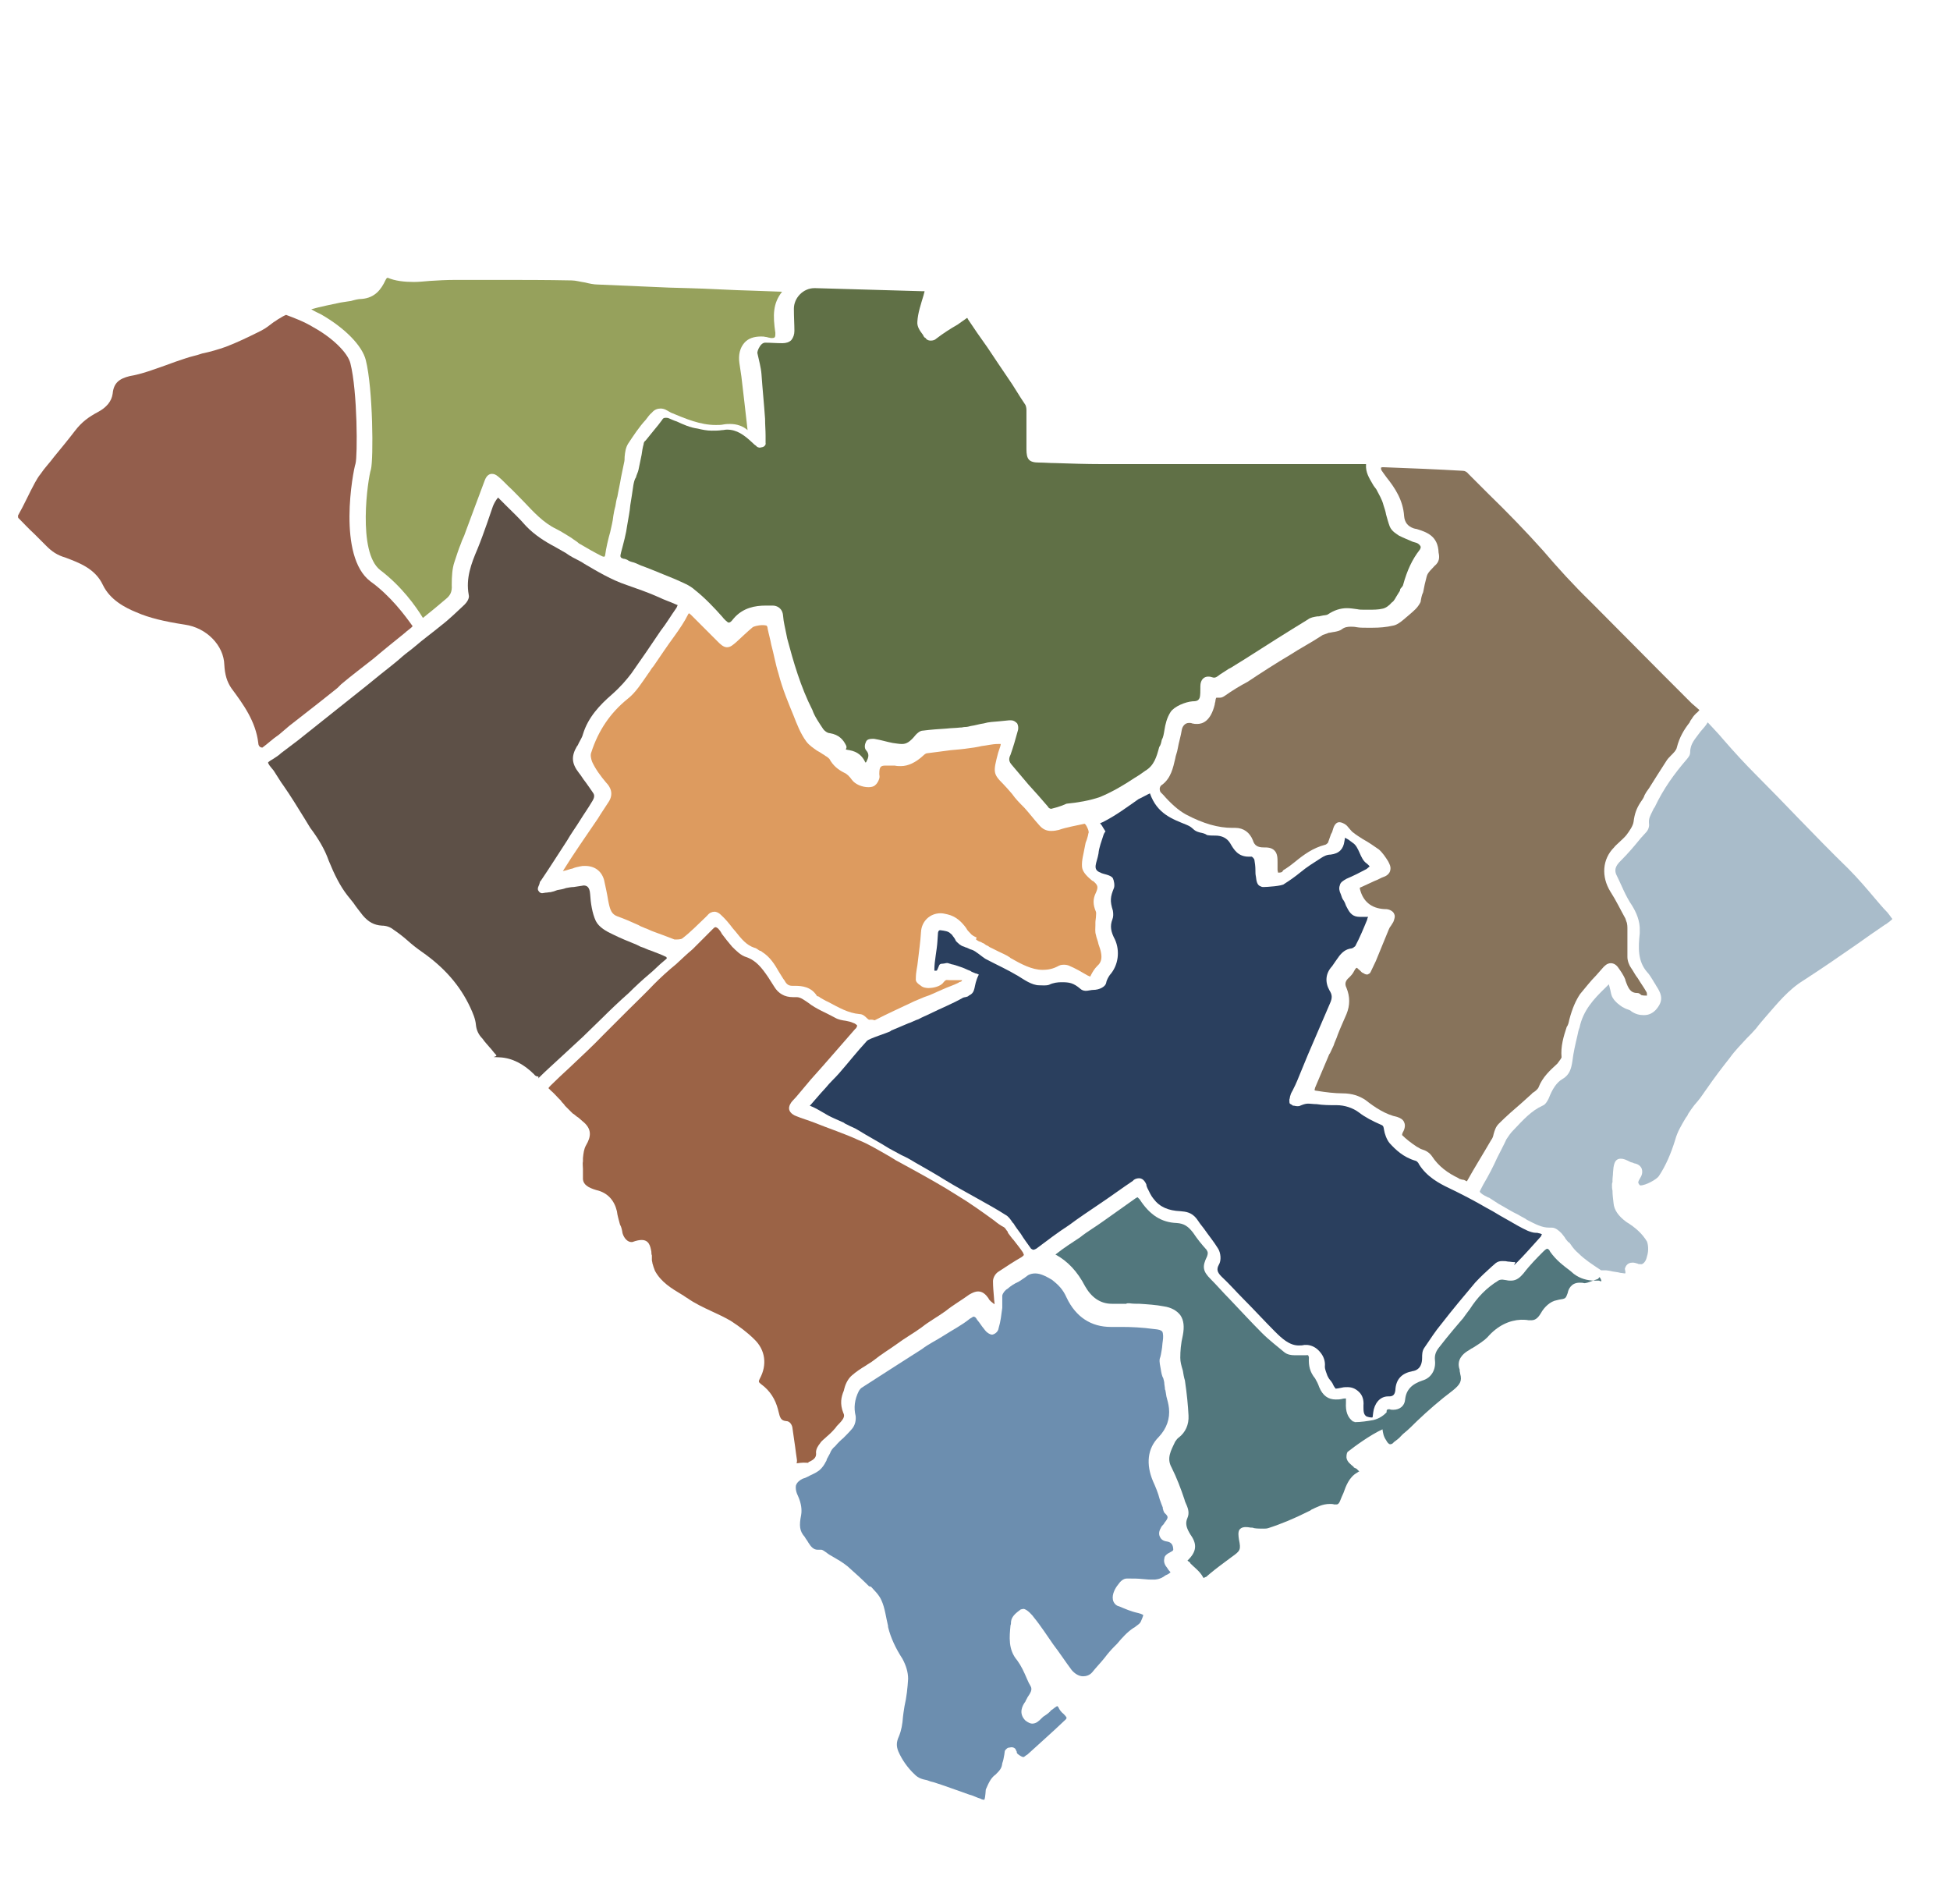 <svg xmlns="http://www.w3.org/2000/svg" viewBox="0 0 379 370"><path d="M72 113c-6.5-4.9-3.4-21.4-2.9-22.9.4-1.4.4-14-1-19.5-.5-2-3.4-4.9-7.2-7-1.8-1.1-3.7-1.8-5.3-2.4-.5.2-.8.4-1.3.7-.4.2-.7.5-1.1.7-.8.6-1.5 1.2-2.5 1.7-2.6 1.3-4.7 2.3-6.8 3.1-1.4.5-3.1 1-4.6 1.3-1.1.4-2.3.6-3.4 1-1.2.4-2.4.8-3.7 1.3-2.3.8-4.6 1.7-7 2.1-2 .5-3.1 1.3-3.3 3.4-.2 1.5-1.2 2.7-2.9 3.6s-3.1 1.9-4.4 3.6-2.7 3.4-4.1 5.1c-.8 1.1-1.8 2.1-2.6 3.3-.5.6-.8 1.2-1.1 1.7-1.1 2-2.1 4.3-3.3 6.4 0 .1 0 .5.1.5 1 1 1.9 2 3.1 3.1l2.3 2.3c1.1 1.1 2.1 1.8 3.8 2.3 2.6 1 5.7 2.1 7.2 5.3 1.4 2.9 4.3 4.4 6.5 5.3 2.5 1.1 5.5 1.8 9.4 2.4 4.3.6 7.6 4.1 7.7 7.8.1 1.9.5 3.3 1.4 4.6 2.3 3.1 4.7 6.4 5.2 10.6 0 .4.2.7.4.8 0 0 .2.1.4.1 1.1-.8 2-1.7 3.2-2.5.7-.6 1.3-1.1 2-1.7 1.8-1.4 3.7-2.9 5.5-4.3 1.3-1 2.5-2 3.9-3.1l.7-.7c2-1.7 4.3-3.4 6.3-5 2-1.7 4-3.3 6.1-5 .5-.5 1.1-.8 1.5-1.3-1.5-2.1-4.3-5.9-8.2-8.7z" fill="#935e4c"/><path d="M152 56.7l-5.5-.2c-4.4-.1-8.6-.4-12.8-.5l-3.6-.1c-4.6-.2-9.5-.4-13.9-.6-.8 0-1.7-.2-2.5-.4-.8-.1-1.8-.4-2.6-.4-4.9-.1-9.8-.1-14.5-.1h-7.9c-2 0-3.7.1-5.2.2-1.2.1-2.1.2-3.1.2-1.8 0-3.6-.2-5-.8h-.1c-.1 0-.2.1-.4.5-.8 1.7-2 3.4-4.6 3.6-.7 0-1.4.2-2.1.4-.2 0-.5.1-.7.1l-1.3.2c-1.9.4-3.9.8-5.7 1.3.6.4 1.3.7 1.9 1 4.7 2.7 8 6.1 8.7 8.9 1.4 5.6 1.5 19.2 1 21.2-.6 1.8-2.7 16.1 1.8 19.6 4.1 3.1 6.9 7 8.3 9.3 1.5-1.2 3.1-2.5 4.6-3.8.7-.6 1.1-1.3 1-2.6 0-1.7.1-3.2.5-4.4.4-1.2.8-2.5 1.3-3.7.2-.7.6-1.3.8-2 1.2-3.2 2.4-6.5 3.8-10.2.4-1.1 1-1.3 1.4-1.3s.7.1 1.2.5.8.7 1.2 1.1l.7.7c1.1 1 2 2 3.1 3.1 1.9 2 3.8 4.1 6.3 5.3 1 .5 1.9 1.1 2.9 1.7.5.4 1.1.7 1.5 1.1 1.7 1 3.1 1.8 4.5 2.5.2.1.4.1.5.1 0 0 0-.1.1-.2.2-1.5.6-3.2 1-4.6.2-1 .5-2 .6-3.1.1-.6.2-1.2.4-1.9.1-.6.2-1.3.4-1.9.2-1.2.5-2.4.7-3.7.2-1 .4-1.9.6-2.9.1-.4.1-.7.1-1.1.1-1 .2-1.8.7-2.6 1-1.5 2.1-3.2 3.4-4.6.4-.5.7-1 1.2-1.4.5-.6 1.1-.8 1.7-.8.4 0 .8.1 1.3.4l.7.4c2.9 1.2 5.7 2.4 8.7 2.4.5 0 1.1 0 1.5-.1.5-.1 1-.1 1.3-.1 1.3 0 2.5.4 3.4 1.2-.4-3.6-.8-7-1.2-10.4l-.4-2.7c-.2-1.5.1-2.9 1-3.9.7-.8 1.8-1.2 3.2-1.2.4 0 .6 0 1 .1.1 0 .2 0 .4.1.2 0 .4.1.6.1h.1c.2 0 .5 0 .6-.2.1-.1.1-.5.1-.8-.5-3.4-.5-5.7 1.3-8z" fill="#96a15c"/><path d="M104.4 209.2c-.1 0-.4-.1-.6-.4-2-2-4.3-3.2-6.7-3.3-2.4-.1-.2 0-.7-.5s-.8-1-1.2-1.4c-.5-.6-1-1.1-1.4-1.7-.8-.8-1.2-1.7-1.3-2.7-.1-1.2-.6-2.3-1.1-3.4-2-4.3-5.1-7.8-9.4-10.8-1-.7-1.9-1.4-2.9-2.3-.8-.7-1.7-1.4-2.6-2-.6-.5-1.4-.8-2.3-.8-1.5-.1-2.6-.7-3.7-2-.6-.8-1.2-1.5-1.8-2.4l-1.2-1.5c-1.4-1.8-2.5-4-3.6-6.7-.8-2.3-2.1-4.4-3.6-6.4-.4-.6-.7-1.2-1.1-1.8-1.3-2.1-2.7-4.4-4.1-6.4-.6-.8-1.1-1.7-1.7-2.6-.1-.2-.4-.6-.6-.8-.7-.8-.7-1.1-.7-1.1s.1-.2 1-.7c.6-.4 1.1-.7 1.5-1.1l3.3-2.5c3.9-3.1 7.8-6.2 11.8-9.4 1.8-1.4 3.8-3.1 5.6-4.5 1-.8 1.9-1.5 2.9-2.4.8-.7 1.7-1.3 2.5-2 1.5-1.3 3.3-2.6 5-4 1.7-1.3 3.3-2.9 4.6-4.1.4-.4 1-1.2.8-1.9-.6-3.2.5-6.1 1.7-8.9.7-1.7 1.3-3.4 1.9-5.1.4-1.1.7-2.1 1.1-3.2.2-.5.5-1.1 1-1.7l.2.2 1.3 1.3c1.3 1.3 2.6 2.5 3.9 4 1.7 1.8 3.8 3.1 5.7 4.1l2.1 1.2c.8.6 1.8 1.1 2.6 1.5.4.2.7.4 1 .6 2.4 1.4 5.2 3.1 8.2 4.1 2 .7 4.3 1.5 6.3 2.4 1 .5 2 .8 3.1 1.3.2.1.5.2.5.2 0 .1-.1.2-.2.5-1 1.4-2 3.1-3.1 4.5-1.8 2.7-3.8 5.6-5.7 8.3-1 1.3-2.1 2.6-3.8 4.1-2.3 2-4.6 4.4-5.6 7.7-.1.5-.5 1.1-.8 1.7-.1.2-.2.5-.4.7-1.1 1.9-1 3.3.4 5.1.5.6.8 1.2 1.3 1.8.5.7 1 1.4 1.4 2 .4.5.4 1-.2 1.9-.7 1.2-1.5 2.3-2.3 3.6s-1.7 2.5-2.5 3.9c-1.7 2.6-3.4 5.3-5.1 7.8l-.1.1c-.1.1-.1.4-.2.6 0 .1-.1.2-.2.5s-.1.6.1.8c.1.2.4.4.6.4h.1c.2 0 .5-.1.6-.1.4 0 .6-.1 1-.1.5-.1.8-.2 1.3-.4.6-.1 1.2-.2 1.7-.4.5-.1 1.1-.2 1.5-.2.5-.1.8-.1 1.3-.2.2 0 .5-.1.6-.1.6 0 1.2.2 1.3 1.7.1 1.7.4 3.7 1.1 5.2.6 1.2 2 2 3.3 2.6 1.4.7 3.1 1.4 4.6 2l.8.4c.7.2 1.4.6 2.1.8 1 .4 1.9.7 2.9 1.2 0 .1.1.1.1.2s-.1.2-.6.6c-1 .8-1.9 1.8-2.9 2.6-1.3 1.1-2.6 2.3-3.9 3.6-1.7 1.5-3.6 3.3-5.2 4.9-1.2 1.2-2.4 2.3-3.7 3.6-1.3 1.2-2.6 2.4-4 3.7-1.5 1.4-3.2 2.9-4.7 4.4.2-.4-.1-.4-.2-.4z" fill="#5d5047"/><path d="M204.3 157.2c-.1 0-.5-.1-.6-.4-1.2-1.4-2.5-2.9-3.8-4.3-1.1-1.3-2.1-2.5-3.3-3.9-.5-.6-.6-1.1-.2-1.9.5-1.4 1-3.1 1.4-4.6.2-.6.1-1.1-.1-1.5-.2-.2-.6-.6-1.2-.6h-.4c-.7.1-1.3.1-2 .2-1 .1-1.9.1-2.9.4-.8.1-1.7.4-2.5.5-.4.1-.7.2-1.2.2h-.1c-.4.1-.6.1-.8.1-.8.1-1.8.1-2.6.2-1.5.1-3.1.2-4.6.4-.6 0-1.1.5-1.4.8-1.2 1.5-1.9 1.8-2.7 1.8-.5 0-1.1-.1-1.8-.2-1.1-.2-2.3-.6-3.6-.8h-.4c-.2 0-1 0-1.2.6-.2.4-.4 1.2.1 1.7.5.6.5 1.2 0 2.1 0 .1-.1.2-.2.2-.6-1.3-1.5-2.1-3.1-2.4-1.4-.2-.2-.1-.7-1-.5-1-1.3-2-3.1-2.3-.5 0-1.1-.5-1.3-.8-.8-1.2-1.7-2.5-2.1-3.7-2.3-4.5-3.7-9.4-4.9-13.9l-.2-1c-.2-1.1-.5-2.1-.6-3.4-.1-1.5-1.2-2-2-2h-1.4c-2 0-4.4.4-6.2 2.5-.6.8-.8.8-1 .8s-1-.8-1.2-1.1c-1.5-1.7-3.4-3.7-5.3-5.2-1.1-1-2.3-1.4-3.8-2.1-2-.8-4.1-1.7-6.2-2.5-.7-.2-1.3-.6-2-.8-.4-.1-.8-.2-1.2-.5-.2-.1-.5-.2-.7-.2-.7-.2-.7-.4-.5-1.2.5-1.9 1-3.7 1.2-5.3.2-1.3.5-2.6.6-3.9.2-1.2.4-2.5.6-3.9.1-.5.2-1.1.5-1.5.1-.5.4-1 .5-1.5.2-1 .4-1.9.6-2.9.1-.7.2-1.4.4-2.1 0-.2.1-.5.4-.7.6-.7 1.1-1.4 1.7-2.1.5-.6 1-1.2 1.5-1.9.2-.4.5-.4.7-.4.1 0 .4 0 .6.1.5.2 1.1.5 1.5.6 1.3.6 2.6 1.2 4.1 1.4.8.2 1.8.4 2.7.4.7 0 1.4 0 2-.1.4 0 .6-.1 1-.1 1.9 0 3.3 1 5 2.6.1.1.4.4.6.5l.2.2c.1.1.4.2.5.2h.1l.5-.1c.4-.1.7-.5.6-.8v-1.4c0-1.1-.1-2.1-.1-3.3-.2-2.9-.5-5.8-.7-8.7-.1-1.3-.5-2.7-.8-4.1 0-.2.1-.7.5-1.3.4-.6.8-.7 1-.7 1.1 0 2.1.1 3.3.1h.1c.7 0 1.3-.2 1.7-.6.4-.5.6-1.1.6-1.8 0-1.2-.1-2.6-.1-4.3 0-2.1 1.8-4 4-4h.1l20.9.6h.4c0 .1-.1.4-.1.4l-.1.4c-.5 1.7-1.1 3.4-1.2 5.1-.1 1 .5 1.8 1.1 2.6.1.2.2.5.5.6.1.2.4.5 1 .5.4 0 .8-.1 1.1-.4 1.3-1 2.7-1.9 4.1-2.7l1.7-1.2c.1-.1.2-.1.2-.1s.1.1.1.2c1.2 1.8 2.5 3.7 3.8 5.5 1.3 2 2.7 4 4.1 6.1 1 1.4 2 3.2 3.3 5.1.1.2.2.6.2 1v7.6c0 2 .5 2.6 2.5 2.6 1 0 2 .1 3.1.1 2.9.1 6.1.2 9 .2h51.4v.1c-.1 1.5.6 2.6 1.3 3.8.2.4.5.7.7 1 .5 1 1.1 1.9 1.4 3.1.2.6.4 1.2.5 1.8.2.7.4 1.5.7 2.3.4 1 1.4 1.5 1.8 1.8 1 .5 1.8.8 2.7 1.2l.7.2c.5.2.7.5.8.7.1.2-.1.6-.2.7-1.4 1.8-2.4 3.9-3.2 6.8 0 .1-.2.4-.4.6-.1.1-.2.2-.2.5-.1.2-.4.6-.5.8-.4.6-.6 1.2-1.1 1.5-.5.6-1.2 1.1-1.8 1.2-.8.2-1.8.2-2.7.2h-.8c-.5 0-1 0-1.4-.1-.7-.1-1.4-.2-2-.2-1.3 0-2.5.4-3.7 1.2-.1.1-.6.2-.8.2-.2 0-.4.1-.6.1-.2.1-.5.1-.7.1-.6.1-1.3.2-1.8.6-4.1 2.5-8.2 5.1-12.1 7.6l-2.9 1.8-.4.2c-.6.4-1.1.7-1.7 1.1-.5.4-.8.6-1.1.6-.1 0-.2 0-.5-.1s-.5-.1-.7-.1c-.7 0-1.5.5-1.5 1.9v.4c0 .6 0 1.2-.1 1.7-.2.6-.5.8-1.4.8-1.4.1-3.6 1-4.3 2.1s-1 2.3-1.2 3.6c-.1.6-.2 1.3-.5 1.8-.1.5-.2 1-.5 1.4-.5 1.9-1 3.6-2.7 4.6-.7.5-1.4 1-2.1 1.4-2.1 1.4-4.3 2.7-6.7 3.7-2 .7-4.4 1.1-6.5 1.3-1.6.7-2.3.8-3 1z" fill="#607046"/><path d="M169 198.2c-.1 0-.2 0-.6-.4-.2-.2-.7-.7-1.3-.7-2.3-.2-4.1-1.3-6.2-2.4-.5-.2-1.1-.6-1.5-.8l-.1-.1c-.1-.1-.4-.2-.5-.2-1.1-1.8-2.9-2-4.3-2h-.5c-.6 0-1.1-.2-1.5-1-.4-.5-.7-1.1-1.1-1.7-.8-1.4-1.7-2.9-3.3-3.9-.1-.1-.2-.2-.4-.2-.4-.2-.6-.5-1.1-.6-1.5-.5-2.5-1.7-3.6-3.1-.2-.2-.4-.5-.6-.7-.6-.8-1.4-1.8-2.3-2.6-.5-.5-1-.6-1.2-.6-.5 0-1 .2-1.4.7l-.5.5c-1.4 1.3-2.7 2.7-4.4 4-.1.1-.6.2-1.1.2h-.4c-1.3-.5-2.6-1-4-1.5-.6-.2-1.1-.5-1.7-.7-.5-.2-1-.4-1.3-.6-1.3-.6-2.7-1.2-4.1-1.7-1.1-.4-1.4-1.2-1.7-2.6l-.1-.5c-.2-1.3-.5-2.6-.8-4-.5-1.7-1.8-2.7-3.7-2.7-.4 0-.6 0-1 .1-.5.1-1 .2-1.4.4-.6.1-1.2.4-1.9.5 2.1-3.4 4.5-6.8 6.8-10.2.6-1 1.3-2 2-3.1 1.2-1.7.4-3.1-.4-3.9-1-1.2-2-2.5-2.7-4-.2-.5-.4-1.3-.2-1.8 1.4-4.4 3.8-7.8 7-10.4 1.7-1.3 2.9-3.3 4.1-5 .4-.5.6-1 1-1.4 1.3-1.9 2.7-4 4.1-5.9 1-1.4 1.9-2.7 2.7-4.3l.1-.1s.1 0 .5.4l5.1 5.1c.5.5 1.1 1.1 1.8 1.1s1.2-.5 1.8-1c1.1-1 2-1.9 3.2-2.9.1-.1 1-.4 1.9-.4.5 0 .8.1.8.1s.2.2.2.6c.2 1 .5 2 .7 3.1.5 1.8.8 3.7 1.4 5.6.8 3.1 2 5.9 2.9 8.1.7 1.8 1.4 3.6 2.5 5.1.6.8 1.4 1.3 2.1 1.8.4.2.7.4 1 .6.1.1.4.2.6.4.4.2.7.5.8.6.7 1.3 1.7 2.1 2.9 2.7.5.2 1 .7 1.5 1.4.6.8 1.9 1.4 3.2 1.4.5 0 1-.1 1.3-.4.5-.4.7-1 .8-1.3.1-.4 0-.6 0-.8v-.2c0-1.4.4-1.5 1.3-1.5h1.7c.4.1.8.1 1.2.1 1.4 0 2.9-.7 4.4-2.1.2-.2.5-.4.7-.4 1.5-.2 3.2-.4 4.6-.6 1.2-.1 2.4-.2 3.7-.4.7-.1 1.5-.2 2.3-.4 1-.1 2-.4 3.2-.4h.5c0 .1 0 .2-.1.5l-.4 1.2c-1 3.8-1 4.1 1 6.1.5.5 1 1.1 1.7 1.9.7 1 1.5 1.8 2.4 2.7 1 1.1 1.9 2.3 2.9 3.4.6.7 1.3 1.1 2.3 1.1.6 0 1.1-.1 1.5-.2 1.4-.5 3.2-.8 5-1.2 0 0 .2.1.4.5s.4.8.4 1.2c-.1.2-.1.5-.2.8-.1.4-.2.7-.4 1.2-.1.4-.1.6-.2 1-.2 1.2-.6 2.4-.5 3.7.1 1.1 1.2 2 2 2.7h.1c1 .8 1.1 1.2.6 2.3-.6 1.2-.6 2.3 0 3.7.1.2 0 .6 0 1.1 0 .2-.1.6-.1 1v.5c0 .6-.1 1.3.1 1.9.1.6.4 1.2.5 1.8.2.6.4 1.1.5 1.7.2 1.1 0 1.9-.7 2.5-.6.6-1 1.3-1.2 1.7l-.2.4s-.1 0-.5-.2c-1.2-.7-2.4-1.4-3.6-1.9-.2-.1-.6-.2-1-.2-.2 0-.6 0-1 .2-1.1.6-2 .8-3.2.8-2 0-4.1-1.1-6.2-2.3l-.1-.1c-.7-.5-1.5-.8-2.3-1.2l-1.2-.6c-.2-.1-.5-.2-.7-.4-.2-.1-.5-.2-.7-.4s-.5-.2-.7-.4c-.4-.1-.6-.2-1-.5l.1-.4c-.5-.2-1-.5-1.2-.8-.4-.4-.6-.6-.8-1-.8-1.1-1.9-2.3-3.7-2.7-.5-.1-.8-.2-1.3-.2-2 0-3.7 1.5-3.8 3.7-.1 1.8-.4 3.8-.6 5.6-.1 1.2-.4 2-.4 3.4-.1.6.4 1 1 1.4.4.4 1.4.5 2 .4 1-.1 2-.5 2.4-1.1.5-.6.6-.4 1.2-.4h2.4c0 .1-.1.1-.1.2-.1.1-.2.1-.5.2l-.1.1c-1 .5-2 .8-3.1 1.3-1.2.5-2.3 1.1-3.6 1.5l-1.9.8c-2.5 1.2-5.2 2.4-7.7 3.7-.6-.2-.9-.1-1-.1z" fill="#dd9b5f"/><path d="M154.8 284.4c.1-.1.1-.4.1-.6l-.2-1.4c-.2-1.7-.5-3.4-.7-5-.1-.5-.5-1.2-1.2-1.2-1-.1-1.2-.6-1.5-1.9l-.1-.4c-.5-1.9-1.5-3.6-3.3-4.9-.5-.4-.5-.5-.2-1.1 1.4-2.6 1.1-5.5-1.1-7.6-1.3-1.3-2.9-2.5-4.6-3.6-1.2-.7-2.5-1.3-3.8-1.9-1.5-.7-3.2-1.5-4.6-2.5-.4-.2-.7-.5-1.1-.7-2-1.2-4-2.4-5.2-4.6-.2-.5-.4-1.1-.5-1.5 0-.2-.1-.4-.1-.6V244c-.1-.2-.1-.5-.1-.7-.2-1.2-.5-2.3-1.9-2.3-.4 0-1 .1-1.8.4h-.2c-.7 0-1.4-.7-1.7-1.7-.1-.6-.2-1.2-.5-1.7-.2-.8-.5-1.7-.6-2.6-.5-2.1-1.8-3.6-4-4.1-1.7-.5-2.5-1.1-2.6-2.1v-2c0-.5-.1-1.1 0-1.5v-.6c.1-1 .2-1.8.6-2.5 1-1.7 1.2-3.2-.7-4.7-.2-.2-.6-.5-.8-.7-.4-.2-.7-.6-1.1-.8l-1.5-1.5c-.2-.4-.6-.6-.8-1l-.4-.4c-.5-.5-1-1.1-1.5-1.5l-.5-.5s0-.1.4-.5c1.2-1.2 2.4-2.3 3.8-3.6 2.1-2 4.4-4.1 6.4-6.2l4.9-4.9c1.7-1.7 3.4-3.3 5-5 1.3-1.3 2.7-2.6 4.3-3.9 1.1-1 2-1.9 3.2-2.9l4.1-4.1c.2-.2.4-.2.4-.2s.1 0 .4.2c.4.4.6.7.8 1.1.6.8 1.3 1.7 2 2.5.8.8 1.7 1.7 2.7 2 1.5.5 2.6 1.5 3.8 3.2.6.8 1.1 1.7 1.7 2.6.8 1.3 2 2 3.6 2h.7c.8 0 1.4.5 2.3 1.1 1.5 1.2 3.6 2 5.2 2.9.7.4 1.4.5 2.1.6.5.1 1 .2 1.4.4.4.1.7.4.8.5 0 .1-.1.5-.4.7-2.9 3.3-5.8 6.7-8.6 9.8l-2.1 2.5c-.5.6-1 1.2-1.5 1.7-.2.2-.8 1-.6 1.7s1 1.1 1.3 1.2c1.2.5 2.3.8 3.6 1.3 2.7 1.1 5.8 2.1 8.6 3.4 1.8.7 3.6 1.8 5.2 2.7.7.4 1.4.8 2 1.2l3.3 1.8c2.7 1.5 5.8 3.2 8.6 5 2.5 1.5 5 3.3 7.2 4.9.6.5 1.3 1 1.9 1.3.2.1.4.4.6.7.1.1.2.2.2.4.4.5.7 1 1.1 1.4.6.8 1.2 1.5 1.8 2.4.2.4.2.5.2.5s0 .1-.4.4c-1.4.8-3.1 1.9-4.6 2.9-.6.4-1 1.2-1 1.8 0 1.1.1 2.1.2 3.3 0 .4.1.7.1 1.2-.5-.4-1-.7-1.2-1.2-.5-.7-1.1-1.3-2-1.3-.5 0-1 .2-1.7.6-1.5 1.1-3.1 2-4.6 3.2-1.5 1.1-3.2 2-4.7 3.2-1.5 1.1-3.3 2.1-4.9 3.3-1.4 1-2.9 1.9-4.4 3.1-.5.4-1.1.7-1.5 1-1 .6-1.9 1.2-2.7 1.9-.6.5-1.2 1.4-1.5 2.6l-.1.4c-.5 1.2-.8 2.5-.1 4.3.4.7 0 1.3-1.1 2.4-.1.1-.2.2-.4.5-.5.6-1.1 1.2-1.7 1.7-.5.5-1 .8-1.3 1.3-.4.5-.8 1.1-.8 1.8.1.8-.2 1.3-1.3 1.8-.1 0-.2.1-.2.2h-.1c-1.3-.1-1.8.1-2.2.1z" fill="#9b6346"/><path d="M266.7 275.5c-.5 0-.8-.1-1.1-.2-.6-.4-.6-1-.6-2.1.1-1.1-.2-2-.8-2.6-.6-.6-1.3-1-2.3-1-.4 0-.7 0-1.1.1-.5.1-1 .2-1.2.2-.1-.1-.4-.5-.6-1-.1-.2-.4-.6-.5-.7-.2-.2-.4-.6-.5-.8-.2-.6-.5-1.2-.5-1.8.1-1-.2-2-1-2.9-.6-.7-1.4-1.2-2.4-1.3h-.6c-.4.1-.7.1-1.1.1-1.8 0-3.3-1.4-4.6-2.7-2-2-4.1-4.3-6.1-6.3-1.4-1.4-2.7-2.9-4.3-4.4-.8-.8-1-1.4-.5-2.3.5-.8.4-2.3-.2-3.2-.8-1.3-1.8-2.5-2.7-3.8-.5-.6-1-1.3-1.4-1.9-1-1.3-2.1-1.4-3.2-1.5-2.3-.1-4-.8-5.2-2.4-.5-.6-.8-1.3-1.2-2.1-.1-.2-.2-.5-.2-.7-.1-.2-.5-1.2-1.4-1.2-.5 0-1 .2-1.2.5-2.1 1.4-4.4 3.1-6.5 4.5-1.9 1.3-3.9 2.6-5.9 4.1-2.3 1.5-4 2.8-6.4 4.6-.4.2-.5.2-.6.2 0 0-.1 0-.4-.2-.7-1-1.4-1.9-2-2.9-.5-.7-1-1.3-1.4-2l-.2-.2c-.4-.6-.8-1.2-1.4-1.5-3.1-2-7.7-4.3-11.8-6.8-1.9-1.2-3.9-2.3-5.8-3.4-.8-.5-1.7-1-2.6-1.4l-2.4-1.3c-1.9-1.2-4-2.3-6.1-3.6-.6-.4-1.3-.6-2-1-.2-.1-.5-.2-.7-.4l-1.8-.8c-1.9-.8-2.8-1.7-4.8-2.5 0 0 0-.1.1-.1.6-.7 1.3-1.5 2-2.3.4-.4.6-.7 1-1.1.8-1 1.7-1.8 2.5-2.7 2.1-2.4 3.3-4 5.5-6.4.5-.5 3.9-1.5 4.6-1.9l.1-.1 3.3-1.4c.7-.2 1.3-.6 2-.8.7-.4 1.5-.7 2.3-1.1 2-1 4.3-1.9 6.4-3.1.2-.1.9-.1 1.1-.4 1.5-.7.8-1.8 1.9-4 .1-.2-.3-.2-.3-.2-.1-.2-.2 0-.5-.2-.2-.1-.6-.2-.8-.4-.6-.2-1.3-.6-2-.8-.6-.2-1.1-.4-1.7-.5-.2-.1-.4-.1-.6-.2-.4-.1-.7.1-1.1.1-.8 0-.6.4-1.1 1.3 0 .1-.2 0-.4.1-.1-.1-.1-.2-.1-.2 0-1.8.5-3.8.6-5.6l.1-1.5c0-.2.1-.6.4-.6h.1c.8.1 1.5.2 1.9.6.6.5.2.2.7.8.4.5.2.6.7 1 .5.5.9.7 1.3.8l.2.1c.5.1.8.4 1.3.5.7.2 2 1.4 2.7 1.8 2.1 1.1 4.3 2.1 6.3 3.3 1 .6 2.6 1.8 4.1 1.8.6 0 1.3.1 1.9-.1.8-.4 1.7-.5 2.4-.5 1.5 0 2.3.1 3.7 1.3.8.7 1.8.2 2.4.2 1.4 0 2.5-.7 2.6-1.4.1-.6.5-1.2.7-1.5 1.7-1.9 2-4.7 1-6.9-.8-1.5-1-2.6-.5-3.9.2-.5.2-1.1.1-1.7-.6-1.9-.5-2.7.2-4.4.2-.5 0-1.5-.2-1.9-.4-.7-2-.8-2.4-1.1-1.7-.6-.7-1.9-.4-3.7.1-1.2.6-2.4 1-3.7.4-1 .6-.1-.2-1.5 0-.1-.5-.7-.5-.7.1 0 .2-.1.5-.2 2.6-1.3 4.7-2.9 7-4.5.1 0 2.1-1.1 2.2-1.1 1.4 4 4.4 5 7.1 6.1 1.5.6 1.1 1.1 2.6 1.5.5.1 1 .2 1.4.5.5.1 1 .1 1.4.1h.2c1.3 0 2.3.5 2.9 1.5.7 1.2 1.5 2.6 3.6 2.6h.6c.2.1.5.5.5.6.1.6.2 1.3.2 2 0 .5 0 .8.1 1.3.1.8.2 1.7 1 1.9.1.1.4.1.5.1.6 0 3.7-.2 4-.6 1.1-.7 2.1-1.4 3.2-2.3 1.2-1 2.5-1.8 3.9-2.7.6-.4 1.2-.7 1.9-.7 1.7-.2 2.5-1.1 2.7-2.6.1-.4.1-.6.1-.7.1.1.4.2.7.4l.8.6c1.3.8 1.4 3.1 2.7 4 .5.4.6.6.6.6s-.1.1-.6.5c-1.3.7-2.5 1.3-3.9 1.9-.7.4-1.2.7-1.3 1.3-.2.5-.1 1.1.2 1.7.2.5.2.8.6 1.3.4.7.2.6.6 1.3.6 1.2 1.2 1.8 2.5 1.8h1.6s0 .1-.1.2l-.1.4c-.7 1.7-1.4 3.4-2.3 5.1-.1.1-.5.4-.7.4h.5c-1.3 0-2.1.5-2.9 1.5-.5.7-1 1.4-1.4 2-1.3 1.4-1.4 3.1-.5 4.7.5.8.6 1.4.1 2.5-1.4 3.3-2.9 6.7-4.3 10l-2.1 5.1c-.2.5-.5 1.1-.7 1.5-.2.5-.5.8-.6 1.3-.1.2-.1.6-.2.8v.2c0 .2 0 .5.1.6s.4.2.6.4h.2s.4.1.6.1c.2 0 .5 0 .6-.1.5-.2 1-.4 1.5-.4s1.1.1 1.7.1c1.3.2 2.5.2 3.8.2h.1c1.5 0 3.1.5 4.3 1.4 1.3 1 2.7 1.7 4.3 2.4.5.2.5.4.6 1 .1.7.5 1.9 1.1 2.6 1.1 1.2 2.6 2.7 5 3.4.1 0 .5.2.7.7 1.5 2.4 3.9 3.7 5.8 4.6 2.5 1.2 5 2.5 7.4 3.9l1.1.6c1 .6 2 1.2 3.1 1.8 1.2.7 2.4 1.4 3.7 2 .5.2 1.1.4 1.5.4.2 0 .5 0 .7.1.2 0 .4.1.6.2-.1.1-.1.2-.2.4-1.8 2-3.3 3.7-4.6 5-1.3 1.3-.1 0-.5 0h-.2c-.4 0-.7-.1-1.1-.1-.4-.1-.6-.1-1-.1h-.2c-.4 0-.8.1-1.2.4-.2.2-.6.5-.8.7-1.1 1-2.1 1.9-3.2 3.1-2.1 2.5-4.3 5.1-6.7 8.2-1 1.2-1.9 2.6-3.2 4.5-.4.6-.4 1.3-.4 1.9 0 2-1.1 2.5-1.9 2.6-2 .4-3.2 1.5-3.3 3.7-.1.8-.4 1.2-1.2 1.2h-.2c-1.7 0-2.7 1.5-2.9 3.1 0 .2-.1.6-.1.8 0 .2-.1.2-.1.2z" fill="#2a3f5e"/><path d="M284.4 229.3c-.2 0-.5-.1-.8-.2l-.1-.1c-2.1-1-3.9-2.3-5.2-4.3-.5-.7-1.2-1.1-1.9-1.3-.4-.1-.7-.4-1-.5-1.2-.8-2.1-1.5-2.9-2.3 0-.1.1-.5.2-.6.1-.2.6-1.1.2-1.9-.2-.5-.7-.8-1.3-1-2.3-.5-4.3-1.8-6.2-3.3-1.2-.8-2.6-1.3-4.5-1.3-1.4 0-3.2-.2-5-.5-.2 0-.4-.1-.4-.1s0-.2.1-.5c.8-1.9 1.7-4 2.5-5.9.1-.2.2-.6.4-.8.2-.5.5-1 .7-1.5.2-.7.6-1.4.8-2.1.5-1.3 1.1-2.6 1.7-4 .7-1.7.7-3.4 0-5.1-.4-.8-.2-1.4.5-2 .4-.4.7-.7 1-1.3.2-.4.4-.6.5-.6s.2.2.6.5l.4.4.4.2c.1.1.4.2.5.2h.2c.2-.1.5-.2.6-.5l1-2.1c.8-2 1.7-4.1 2.5-6.1.1-.2.2-.5.4-.7.1-.2.4-.6.5-.8.2-.5.4-1.1.2-1.5-.2-.7-1.2-1-1.5-1-2.6 0-4.4-1.2-5.1-3.6-.2-.6-.1-.6.2-.7.8-.4 1.8-.8 2.6-1.2.6-.2 1.2-.6 1.8-.8.6-.2 1.1-.7 1.2-1.2.1-.4.1-.8-.2-1.4l-.2-.4c-.5-.8-1.1-1.7-1.8-2.3-1-.7-2-1.4-3.1-2-.6-.4-1.3-.8-1.9-1.3-.2-.1-.4-.4-.6-.6-.2-.2-.4-.5-.6-.7s-.7-.6-1.4-.7h-.1c-.6 0-1 .6-1.2 1.3-.1.4-.2.7-.4 1-.2.6-.4 1.1-.6 1.7-.1.1-.4.4-.6.4-2.3.6-4.1 1.9-5.8 3.3-.6.5-1.3 1-1.9 1.4-.2.1-.4.2-.5.4s-.2.2-.2.2c-.2.1-.5.1-.7.1 0-.1-.1-.4-.1-.5v-1.5c0-.8 0-1.7-.6-2.3s-1.4-.6-2.1-.6c-1.2 0-1.8-.4-2.1-1.4-.6-1.5-1.8-2.4-3.4-2.4h-.6c-2.7 0-5.6-.8-9-2.6-1.5-.8-3.1-2.3-4.4-3.8l-.5-.5c-.1-.1-.2-.4-.2-.7 0-.2.1-.6.5-.8 1.7-1.3 2.1-3.3 2.5-5 .1-.7.4-1.3.5-2 .2-1.2.6-2.4.8-3.7.1-.5.5-1.3 1.4-1.3.2 0 .4 0 .6.1.4.1.6.1 1 .1 1 0 2.6-.5 3.4-3.8 0-.1 0-.2.1-.5 0-.2.1-.7.2-.8h.7c.4 0 .7-.2 1-.4 1.4-1 2.9-1.9 4.4-2.7 2.7-1.8 5.5-3.6 8.2-5.2 2-1.3 4.3-2.5 6.4-3.9.2-.1.7-.2 1.1-.4.2 0 .5-.1.6-.1s.4-.1.6-.1c.5-.1 1-.2 1.4-.5.5-.4 1.1-.5 1.7-.5.4 0 .7 0 1.2.1.6.1 1.1.1 1.9.1h1.2c1.3 0 2.6-.1 3.9-.4.7-.1 1.4-.6 2-1.1.8-.7 1.7-1.4 2.4-2.1.5-.5.8-1 1-1.4.1-.6.2-1.3.5-1.9.2-1.1.4-2 .7-3.1.2-.8 1.1-1.5 1.5-2 1-.8 1-1.7.8-2.6-.1-3.3-2.4-4-4.3-4.6-.2 0-.4-.1-.5-.1-1.2-.4-1.8-1.2-1.9-2.4-.2-3.1-1.8-5.5-3.4-7.5-.4-.5-.7-1-1-1.4-.1-.2-.1-.5-.1-.5s.1-.1.4-.1c5.3.2 10.4.4 15.5.7.4 0 .8.2 1.1.6l3.9 3.9c3.7 3.6 7.2 7.2 10.6 11 2.9 3.4 5.9 6.7 9.3 10 4.9 4.9 9.6 9.7 14.3 14.4l5.3 5.3c.2.2.5.4.7.6.2.2.7.6.8.7-.1.1-.4.5-.6.6-.2.2-.5.5-.7.8-.2.4-.5.6-.6 1-1.1 1.4-2 2.9-2.5 4.9-.1.5-.6 1-1.1 1.5-.4.4-.7.7-1 1.2-1.1 1.7-2.3 3.6-3.3 5.2l-.5.7c-.2.4-.4.6-.5 1-.2.4-.5.8-.7 1.1-.7 1.1-1.1 2.1-1.3 3.7-.1.8-.8 1.8-1.4 2.6-.4.5-1 1-1.4 1.4s-.7.6-1 1c-2.3 2.3-2.5 5.7-.7 8.6 1.1 1.7 2 3.6 2.9 5.2l.2.6c.2.4.2 1.1.2 1.4v5.5c0 .8.4 1.7.7 2.1.5.7.8 1.4 1.3 2 .6 1 1.2 1.8 1.7 2.7.1.1.1.5.1.7-.4 0-.7 0-1.1-.1-.1-.1-.4-.4-.7-.4-1.4 0-1.8-.8-2.4-2.5v-.1c-.4-1-1-1.8-1.5-2.5-.5-.6-1-.7-1.3-.7-.4 0-.8.1-1.4.7-.5.6-1 1.1-1.5 1.7-1.1 1.1-2 2.3-3.1 3.6-.8 1.2-1.5 2.7-2.1 5-.1.5-.2 1-.5 1.4-.6 1.8-1.2 3.8-1 5.9 0 .1-.4.7-.8 1.2-1.4 1.3-2.9 2.6-3.7 4.7-.1.2-.5.6-.8.8-.1.1-.4.2-.5.4-.7.6-1.3 1.2-2 1.8-1.4 1.2-2.9 2.5-4.4 4-.6.6-.8 1.3-1 2-.1.5-.2.8-.5 1.2-1.5 2.6-3.2 5.3-4.7 8-.6-.3-.6-.3-.7-.3z" fill="#87735b"/><path d="M191.3 349.8c-.2 0-.6-.1-.7-.2-.7-.2-1.4-.6-2.2-.8-2.3-.8-4.7-1.7-6.9-2.4-.5-.1-.8-.2-1.3-.4-1-.2-1.7-.4-2.4-1.1-1.4-1.3-2.5-2.9-3.2-4.5-.4-1-.4-1.8.1-2.9.5-1.2.7-2.4.8-3.8 0-.2.1-.6.1-.8.1-.5.1-.8.2-1.3.4-1.7.6-3.6.7-5.3 0-1.3-.4-2.6-1.1-3.9-1.3-2-2.3-4.1-2.8-6.2v-.2c-.4-1.6-.6-3.5-1.3-5-.5-1.1-1.3-1.8-2-2.6l-.4-.1c-1.2-1.2-2.6-2.5-4.2-3.9-1-.8-1.9-1.3-3.1-2-.4-.2-.8-.5-1.2-.8-.2-.1-.5-.4-.8-.4h-.7c-.8 0-1.3-.6-1.8-1.4-.2-.4-.5-.7-.7-1.1-1-1.1-1.1-2.2-.7-4.2.2-1.1 0-2.3-.5-3.5-.5-1-.6-1.7-.5-2.3.2-.6.7-1 1.3-1.3.4-.1.6-.2 1-.4.7-.4 1.4-.6 2.2-1.2.6-.5 1-1.1 1.3-1.7.1-.1.2-.4.2-.5.2-.4.4-.7.6-1.1.2-.6.6-1.1 1-1.4.5-.6 1.1-1.2 1.6-1.6.6-.6 1.2-1.2 1.7-1.8.6-.7.8-1.7.7-2.5-.4-1.6-.2-3.2.6-4.8.1-.2.4-.6.6-.7 4.3-2.8 8.6-5.5 11.7-7.5 1.3-1 2.8-1.7 4.2-2.6 1.7-1.1 3.5-2 5.1-3.3.4-.2.6-.4.7-.4.1 0 .4 0 .7.6l.4.5c.4.6.8 1.1 1.2 1.6s1 .8 1.3.8 1.2-.4 1.3-1.3c.4-1.3.5-2.5.7-3.9V251.8c.1-.5.6-1.1 1-1.3.7-.6 1.3-1 2.2-1.4.6-.4 1.1-.7 1.6-1.1s1.1-.5 1.6-.5c1 0 2 .5 3.2 1.2 1.3 1 2.2 1.9 2.9 3.5 1.8 3.8 4.8 5.7 8.6 5.7h2.2c1.8 0 3.9.1 6.1.4 1.1.1 1.4.2 1.7.5.2.4.2 1.2.1 1.8-.1.6-.1 1.2-.2 1.7-.1.6-.2 1.3-.4 1.8-.1.7.1 1.3.2 2 .1.6.2 1.3.5 1.8.1.4.2.7.2 1.1 0 .2.1.5.1.7 0 .1 0 .4.1.5.1.4.1.7.2 1.2.2.8.4 1.4.5 2.3.2 2-.4 3.9-2 5.6-2.2 2.2-2.5 5.3-1.1 8.6.5 1.1 1 2.3 1.3 3.5.2.6.4 1.1.6 1.6v.2c.1.2.1.7.5 1 .6.6.6.8-.2 1.8 0 .1-.1.1-.1.2-.2.2-.5.5-.6.8-.4.7-.4 1.3-.1 1.8.2.4.6.7 1.3.8.7.1 1.1.5 1.2 1.2.1.5 0 .6-.4.8-.8.4-1.3.8-1.3 1.3-.2.8.2 1.4.6 1.9.2.4.5.6.6.8-.1.1-.5.4-.8.5l-.2.1c-.5.4-1 .6-1.4.7-.1 0-.4.1-.6.1h-1c-.5 0-1.1-.1-1.4-.1-1-.1-1.7-.1-2.6-.1h-.5c-.7 0-1.3.6-1.7 1.2-.5.6-1.2 1.8-1 2.9.1.6.6 1.2 1.2 1.3 1.2.5 2.3 1 3.7 1.3.8.2 1 .4 1 .4s0 .2-.4 1.1c-.2.6-.7.8-1.3 1.3l-.2.1c-1.2.8-2.2 1.9-3.2 3.1l-.5.5c-.7.7-1.3 1.4-1.9 2.2-.8 1-1.6 1.8-2.4 2.8-.5.6-1.2.8-1.8.8-.8 0-1.6-.5-2.2-1.2-1.2-1.6-2.3-3.3-3.6-5-1.2-1.7-2.4-3.6-3.8-5.3-.1-.2-1.3-1.6-2-1.6-.1 0-.4.1-.5.1-.8.6-1.8 1.3-1.9 2.4 0 .2 0 .5-.1.7-.2 2.2-.5 4.7 1.3 6.8.8 1.1 1.3 2.2 1.9 3.6.2.5.5 1.1.7 1.4.4.7 0 1.3-.6 2.2l-.2.4c-.1.1-.1.2-.2.4-.6.8-1.4 2.3 0 3.7.5.4 1 .6 1.3.6.8 0 1.3-.5 1.8-1 .2-.2.4-.4.6-.5.6-.4 1-.7 1.3-1.1.4-.2.6-.5 1-.7.1-.1.2-.1.2-.1l.2.2c.2.5.6 1 1 1.3.5.5.6.7.6.8 0 0 0 .2-.5.6-2.3 2.2-4.7 4.3-7.1 6.5-.4.2-.6.5-.8.5s-.6-.2-1.1-.6c-.1-.1-.2-.2-.2-.5-.1-.1-.1-.2-.2-.4s-.4-.4-.7-.4h-.2l-.6.1c-.2.1-.5.4-.6.6 0 .2-.1.5-.1.7-.1.6-.2 1.2-.4 1.7-.1 1-.5 1.4-1.3 2.2-1 .7-1.4 1.8-1.9 2.9-.1 1.4-.2 1.9-.3 2z" fill="#6c8eaf"/><path d="M310.8 248.9h-.8c-1.5 0-2.9-.4-4.1-1.3-.2-.2-.5-.4-.7-.6-1.3-1-2.7-2-3.9-3.7-.2-.5-.5-.6-.6-.6 0 0-.2 0-.7.5-1.2 1.2-2.6 2.6-3.9 4.3-.6.7-1.3 1.4-2.4 1.4-.4 0-.6 0-1-.1-.2 0-.5-.1-.7-.1-.4 0-.7.1-.8.2-2.3 1.4-4.1 3.3-5.5 5.5-.5.7-1 1.3-1.4 1.9l-.1.1c-.6.7-1.2 1.4-1.7 2-1 1.2-1.9 2.3-2.9 3.6-.6.8-.8 1.5-.7 2.4.2 1.8-.7 3.4-2.4 3.9-2.1.7-3.2 1.8-3.4 3.7-.1 1.3-1.1 2-2.3 2-.2 0-.5 0-.7-.1h-.2c-.1 0-.4 0-.4.4v.2c-.5.5-1.3 1.2-2.6 1.5-1.1.2-2.4.4-3.6.4l-.1-.1h-.2c-1.1-.8-1.5-2-1.4-3.7v-.8c-.2 0-.5 0-.8.1-.5.1-.8.1-1.2.1-1.4 0-2.5-.7-3.2-2.4-.2-.6-.5-1.2-.8-1.7-1-1.2-1.3-2.5-1.2-4 0-.1 0-.2-.1-.4s-.2-.1-.5-.1h-2.2c-.6 0-1.4-.1-2-.6-1.3-1.1-2.9-2.3-4.3-3.7-2.1-2.1-4.3-4.5-6.4-6.7-1.2-1.2-2.3-2.5-3.6-3.8-1.5-1.5-1.7-2.4-.7-4.4.2-.6.2-.8-.1-1.3-1-1.1-1.8-2.1-2.6-3.3-1-1.3-1.8-1.8-3.2-1.9-2.9-.1-5.2-1.5-7.2-4.6l-.4-.4s-.1 0-.4.2c-2.1 1.5-4.1 2.9-6.2 4.4-1.5 1.1-3.1 2-4.6 3.2-1.5 1-3.1 2-4.6 3.2-.1.1-.1.1-.2.1 2.4 1.3 4.3 3.3 5.8 6.2 1.2 2.1 2.9 3.4 5.2 3.4h2.8c.1-.1.2-.1.5-.1h.1c.7.1 1.3.1 2 .1 1.5.1 3.2.2 4.7.5 1.4.2 2.5.8 3.2 1.7.7 1 .8 2.3.5 3.9-.4 1.7-.5 3.1-.5 4.4 0 .8.2 1.5.5 2.5.1.6.2 1.3.4 1.9.4 2.7.6 4.9.7 6.8.1 1.8-.6 3.3-1.9 4.3-.2.1-.5.5-.7.8-.8 1.7-1.7 3.2-.7 5 1 2 1.8 4.1 2.5 6.2.1.5.4 1 .5 1.3.2.5.5 1.4.1 2.3-.5 1.1-.2 2 .6 3.3 1.3 1.8 1.2 3.3-.6 5l.1.1c.1.1.4.2.5.5.8.8 1.8 1.5 2.4 2.6.1.1.1.2.2.2.1-.1.2-.2.4-.2l.7-.6c1.3-1.1 2.7-2.1 4.3-3.3 1.7-1.2 1.8-1.4 1.4-3.4-.1-.7-.2-1.4.1-1.9.4-.5 1-.5 1.2-.5s.5 0 1 .1c.2 0 .5 0 .6.1.6.1 1.2.1 1.8.1.4 0 .7 0 1-.1 2.5-.8 5.1-1.9 7.5-3.1l.2-.1c.2-.1.5-.2.7-.4 1.1-.5 2.1-1.1 3.6-1.1.2 0 .6 0 .8.1h.4c.2 0 .5 0 .8-.8.2-.5.4-1 .6-1.4.5-1.4 1.1-3.1 2.7-4 .2-.1.2-.2.4-.2l-.5-.5c-.1-.1-.2-.1-.4-.2s-.2-.1-.2-.2c-.6-.5-1.3-1-1.4-1.8 0-.4 0-.7.2-1.1 1.4-1.1 4.4-3.3 6.8-4.4.1.7.2 1.4.7 2.1.2.4.5.8.8.8.2 0 .5-.1.7-.4.5-.4 1-.7 1.4-1.2l.4-.4c1-.8 1.9-1.7 2.7-2.5 2.1-2 4.5-4.1 6.9-5.9 1.5-1.2 1.9-1.9 1.5-3.3 0-.2-.1-.4-.1-.6v-.2c-.7-1.9.7-3.1 1.5-3.6.4-.2.7-.5 1-.6 1.1-.7 2.1-1.3 2.9-2.1 2-2.3 4.3-3.3 6.5-3.4.5 0 1 0 1.5.1h.5c.6 0 1.2-.2 1.9-1.4.6-1.1 1.8-2.3 3.1-2.5l.4-.1c1.3-.2 1.3-.2 1.7-1.3.1-.6.6-2 2.3-2 .4 0 .6 0 1 .1.1 0 .4-.1.5-.1.6-.2 1.4-.5 2-.7.1 0 .2-.2.4-.4.6 1 .3.9-.1.7z" fill="#52777d"/><path d="M315.8 247.5c-.2 0-.5-.1-.8-.1-.7-.2-1.4-.2-2.1-.4-.2 0-.5-.1-.7-.1h-1c-1.8-1.2-3.2-2.1-4.4-3.3-.6-.5-1.1-1.1-1.5-1.7-.1-.1-.2-.4-.5-.5-.2-.2-.4-.5-.5-.6-.2-.4-.5-.7-.8-1.1-.6-.6-1.2-1.1-1.9-1.1h-.5c-1.5 0-2.7-.7-4.3-1.5-.5-.4-1.1-.6-1.7-1-1.3-.6-2.5-1.4-3.8-2.1-.6-.4-1.1-.7-1.7-1.1-.1-.1-.2-.1-.4-.2-.1 0-.2-.1-.2-.1-.5-.2-1.3-.7-1.4-1 0-.1.4-.8.7-1.4 1-1.7 1.9-3.4 2.7-5.2.6-1.2 1.2-2.3 1.8-3.6.4-.6.8-1.2 1.3-1.7l.1-.1c1.8-1.9 3.4-3.7 5.6-4.7.6-.2 1-1 1.2-1.4.7-1.8 1.5-3.1 2.7-3.8 1.4-.8 1.7-2.1 1.9-3.4.2-1.7.6-3.4 1-5.1.1-.5.2-1 .4-1.5.7-3.3 2.7-5.5 5.1-7.8l.5-.5.1-.1s0 .1.1.4.1.5.2.8c.1.5.2 1.1.5 1.5.4.7 1.2 1.3 1.8 1.7.4.2.7.4 1.1.5.2.1.6.2.7.4.8.5 1.5.7 2.4.7 1 0 1.7-.4 2.3-1 1.5-1.7 1.3-2.9.1-4.7-.2-.4-.4-.6-.6-1-.4-.6-.7-1.2-1.2-1.7-1.8-2.1-1.7-4.7-1.4-7.5v-.4c.1-2-.7-3.7-1.5-5-1.3-1.9-2.1-4.1-3.1-6.1-.2-.6-.4-1.4 1-2.7 1.3-1.3 2.5-2.7 3.8-4.3.4-.4.6-.7 1-1.1.4-.4.7-1.1.6-1.7-.1-1 .2-1.5.7-2.5.1-.2.2-.5.4-.7 1.7-3.6 3.8-6.5 6.3-9.4.4-.5.6-.8.6-1.3 0-1.7 1-2.6 2-4 .5-.6 1.1-1.2 1.4-1.8l.2.2c1 1.1 1.9 2 2.9 3.2 2 2.3 4.1 4.6 6.3 6.8 2.7 2.7 5.6 5.7 8.2 8.4 3.2 3.3 6.5 6.7 9.7 9.8 1.8 1.8 3.6 3.9 5.2 5.8.7.8 1.5 1.8 2.3 2.6l.1.1c.5.6.8 1.1 1 1.3-.1.2-.7.6-1.2 1l-.2.1c-1.9 1.3-3.8 2.6-5.6 3.9-3.3 2.3-6.8 4.7-10.2 6.9-3.1 1.9-5.2 4.6-7.4 7.1-.6.7-1.3 1.5-1.9 2.3-.6.7-1.2 1.3-1.8 1.9-1.1 1.2-2.3 2.4-3.3 3.8-1.5 1.9-3.1 4-4.4 5.9-.6.8-1.2 1.8-1.9 2.6-.2.2-.4.5-.6.7-.4.5-.8 1.1-1.2 1.7-.1.4-.4.6-.6 1-.7 1.2-1.5 2.5-1.9 4-.8 2.6-1.8 5-3.2 7.1-.4.6-2.5 1.8-3.6 1.8-.1 0-.4-.4-.4-.6 0 0 .1-.4.2-.5 0-.1.1-.1.1-.2.4-.6.6-1.2.4-1.9-.2-.6-.8-1-1.5-1.1l-.2-.1c-.1 0-.2-.1-.4-.1-1-.5-1.4-.7-2-.7-1.3 0-1.4 1.4-1.5 2.7 0 .5-.1 1-.1 1.5v.4c-.1.1-.1.4-.1.5 0 .4 0 .7.1 1.1 0 .8.1 1.5.2 2.4.1 1.4 1 2.6 2.5 3.7 1.8 1.1 3.1 2.3 4 3.8.2.5.4 1.7 0 2.9-.2 1-.7 1.4-1 1.5h-.2c-.2 0-.5 0-.6-.1-.4-.1-.6-.2-1-.2s-1.2.1-1.5 1.2c.2.9.1.9 0 .9z" fill="#a9bcca"/></svg>